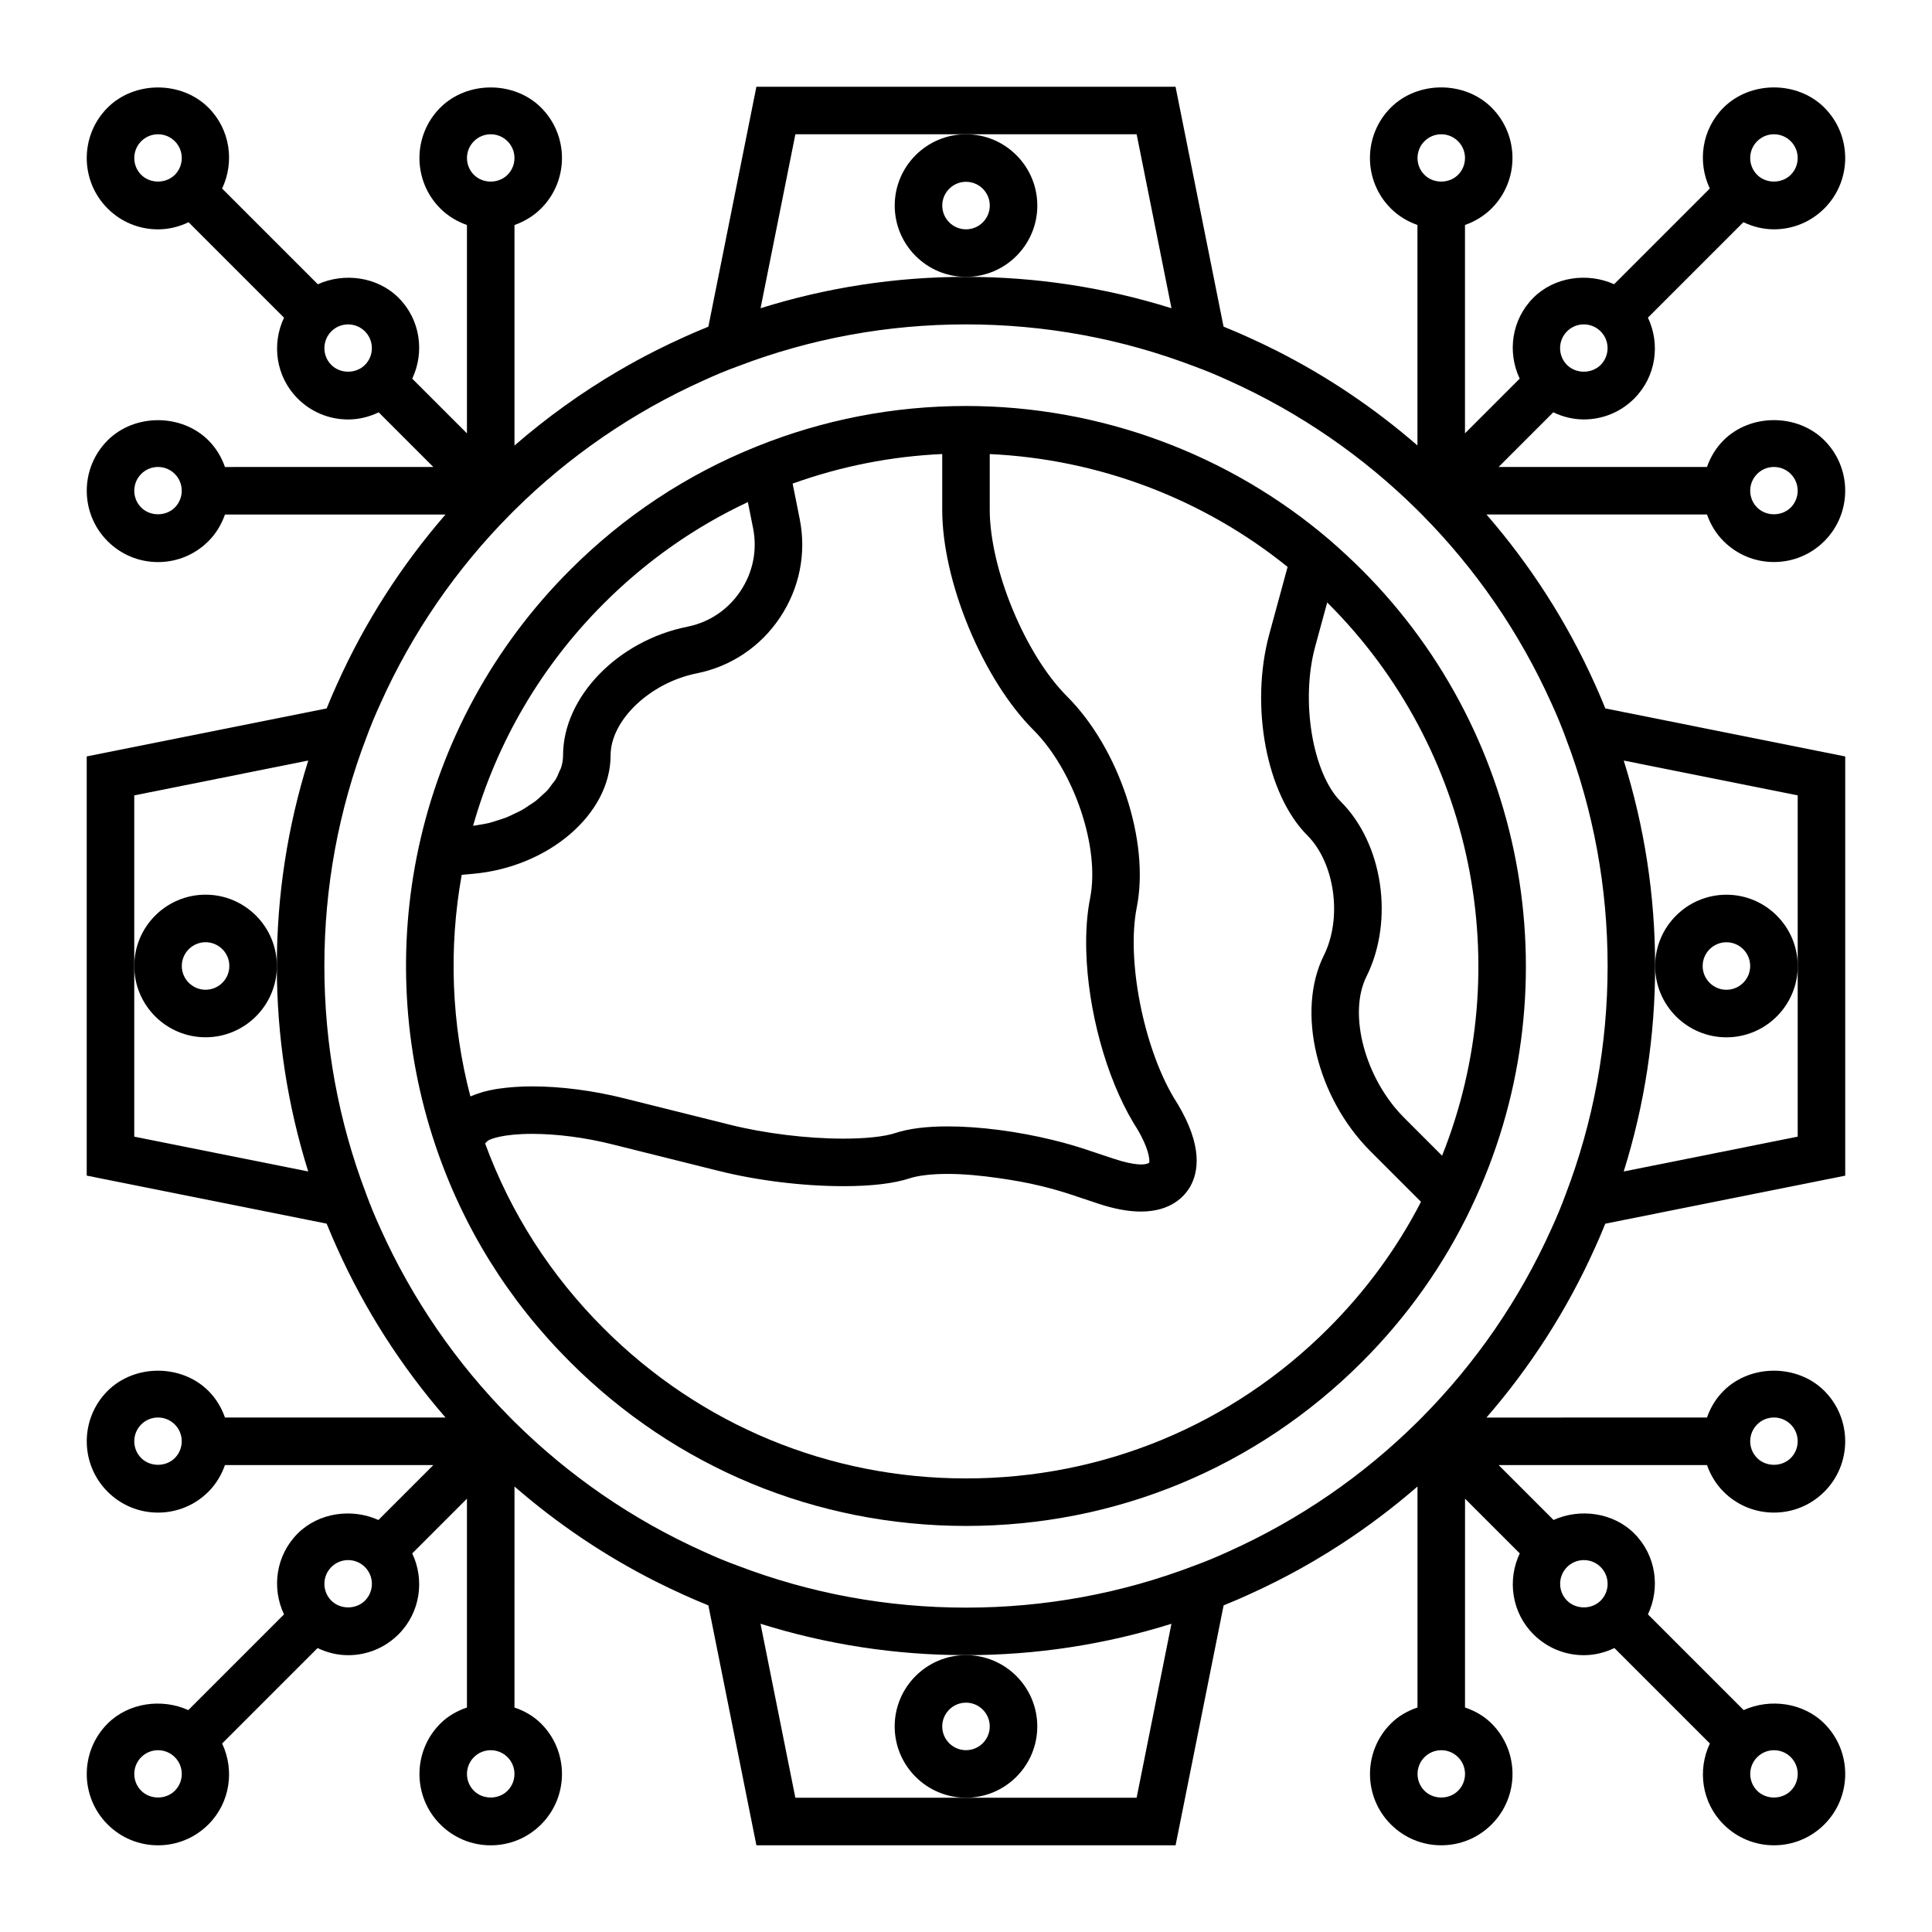 <?xml version="1.0" encoding="UTF-8"?>
<!-- Uploaded to: ICON Repo, www.svgrepo.com, Generator: ICON Repo Mixer Tools -->
<svg fill="#000000" width="800px" height="800px" version="1.1" viewBox="144 144 512 512" xmlns="http://www.w3.org/2000/svg">
 <g>
  <path d="m569.16 331.09c-0.77-1.895-1.586-3.812-2.5-5.812-7.387-16.453-17.113-31.543-28.727-44.93h58.441c0.906 2.574 2.328 5.004 4.383 7.059 3.566 3.566 8.312 5.535 13.359 5.535s9.789-1.969 13.355-5.535c7.367-7.367 7.367-19.352 0-26.719-7.141-7.133-19.582-7.133-26.719 0-2.055 2.055-3.477 4.484-4.383 7.059h-55.219l14.484-14.484c2.504 1.195 5.234 1.891 8.098 1.891 5.047 0 9.789-1.969 13.355-5.535 5.801-5.801 6.957-14.43 3.633-21.441l25.297-25.297c2.504 1.195 5.234 1.891 8.098 1.891 5.047 0 9.789-1.969 13.355-5.535 7.367-7.367 7.367-19.352 0-26.719-7.141-7.133-19.582-7.133-26.719 0-5.801 5.801-6.957 14.43-3.633 21.441l-25.363 25.363c-6.996-3.152-15.805-2.004-21.387 3.578-5.801 5.801-6.957 14.43-3.633 21.441l-14.5 14.5v-55.219c2.621-0.926 5.039-2.367 7.059-4.387 7.367-7.367 7.367-19.352 0-26.719-7.141-7.133-19.582-7.133-26.719 0-7.367 7.367-7.367 19.352 0 26.719 2.019 2.019 4.445 3.461 7.062 4.387v58.434c-11.301-9.805-23.801-18.273-37.32-25.102-2.488-1.258-5.012-2.457-7.566-3.606-2.035-0.934-3.961-1.75-5.848-2.516-0.211-0.086-0.438-0.195-0.648-0.277l-12.723-63.562h-111.08l-12.727 63.57c-0.215 0.086-0.449 0.195-0.664 0.289-1.879 0.766-3.789 1.57-5.789 2.488-2.559 1.148-5.082 2.352-7.57 3.613-3.387 1.707-6.707 3.523-9.961 5.43-9.758 5.727-18.918 12.332-27.398 19.688v-58.438c2.621-0.926 5.039-2.367 7.059-4.387 7.367-7.367 7.367-19.352 0-26.719-7.141-7.133-19.582-7.133-26.719 0-7.367 7.367-7.367 19.352 0 26.719 2.019 2.019 4.445 3.461 7.062 4.387v55.219l-14.5-14.5c3.324-7.019 2.168-15.648-3.629-21.441-5.586-5.582-14.395-6.731-21.391-3.578l-25.363-25.363c3.324-7.019 2.168-15.648-3.629-21.441-7.141-7.133-19.582-7.133-26.719 0-7.367 7.367-7.367 19.352 0 26.719 3.566 3.566 8.312 5.535 13.359 5.535 2.863 0 5.594-0.695 8.098-1.891l25.297 25.297c-3.324 7.012-2.168 15.648 3.629 21.441 3.566 3.566 8.312 5.535 13.359 5.535 2.863 0 5.594-0.695 8.098-1.891l14.484 14.484-55.219 0.004c-0.906-2.574-2.328-5.004-4.383-7.059-7.141-7.133-19.582-7.133-26.719 0-7.367 7.367-7.367 19.352 0 26.719 3.566 3.566 8.312 5.535 13.359 5.535 5.047 0 9.789-1.969 13.355-5.535 2.055-2.055 3.477-4.484 4.383-7.059h58.441c-11.609 13.383-21.328 28.457-28.703 44.883-0.934 2.023-1.75 3.953-2.519 5.856-0.086 0.211-0.195 0.438-0.277 0.645l-63.574 12.715v111.09l63.574 12.727c0.086 0.207 0.191 0.434 0.277 0.641 0.77 1.895 1.586 3.812 2.5 5.812 7.387 16.453 17.113 31.539 28.727 44.93h-58.441c-0.906-2.574-2.328-5.004-4.383-7.059-7.141-7.133-19.582-7.133-26.719 0-7.367 7.367-7.367 19.352 0 26.719 3.566 3.566 8.312 5.535 13.359 5.535 5.047 0 9.789-1.969 13.355-5.535 2.055-2.055 3.477-4.484 4.383-7.059h55.223l-14.551 14.551c-6.996-3.152-15.805-2.004-21.387 3.578-5.801 5.801-6.957 14.43-3.633 21.441l-25.363 25.363c-6.996-3.152-15.805-2.004-21.387 3.578-7.367 7.367-7.367 19.352 0 26.719 3.566 3.566 8.312 5.535 13.359 5.535 5.047 0 9.789-1.969 13.355-5.535 5.801-5.801 6.957-14.43 3.633-21.441l25.297-25.297c2.504 1.195 5.234 1.891 8.098 1.891 5.047 0 9.789-1.969 13.355-5.535 5.801-5.801 6.957-14.43 3.633-21.441l14.5-14.5v55.344c-2.609 0.875-5.055 2.258-7.059 4.262-7.367 7.367-7.367 19.352 0 26.719 3.566 3.566 8.312 5.535 13.359 5.535 5.047 0 9.789-1.969 13.355-5.535 7.367-7.367 7.367-19.352 0-26.719-2.004-2.004-4.453-3.387-7.062-4.262l0.008-58.566c2.828 2.449 5.723 4.816 8.695 7.098 2.973 2.277 6.016 4.469 9.129 6.57 6.227 4.195 12.73 8.02 19.492 11.438 2.488 1.258 5.012 2.457 7.566 3.606 2.035 0.934 3.961 1.75 5.848 2.516 0.211 0.086 0.438 0.195 0.648 0.277l12.727 63.57h111.09l12.727-63.57c0.215-0.086 0.449-0.195 0.664-0.289 1.879-0.766 3.789-1.57 5.789-2.488 2.559-1.148 5.082-2.352 7.57-3.613 3.387-1.707 6.707-3.523 9.961-5.43 2.438-1.43 4.84-2.918 7.203-4.457 7.09-4.621 13.828-9.715 20.191-15.23v58.562c-2.609 0.875-5.055 2.258-7.059 4.262-7.367 7.367-7.367 19.352 0 26.719 3.566 3.566 8.312 5.535 13.359 5.535s9.789-1.969 13.355-5.535c7.367-7.367 7.367-19.352 0-26.719-2.004-2.004-4.453-3.387-7.062-4.262l0.008-55.34 14.5 14.5c-3.324 7.019-2.168 15.648 3.629 21.441 3.566 3.566 8.312 5.535 13.359 5.535 2.863 0 5.594-0.695 8.098-1.891l25.297 25.297c-3.324 7.019-2.168 15.648 3.629 21.441 3.566 3.566 8.312 5.535 13.359 5.535s9.789-1.969 13.355-5.535c7.367-7.367 7.367-19.352 0-26.719-5.586-5.582-14.395-6.731-21.391-3.578l-25.363-25.363c3.324-7.019 2.168-15.648-3.629-21.441-5.586-5.582-14.395-6.731-21.391-3.578l-14.551-14.551h55.223c0.906 2.574 2.328 5.004 4.383 7.059 3.566 3.566 8.312 5.535 13.359 5.535s9.789-1.969 13.355-5.535c7.367-7.367 7.367-19.352 0-26.719-7.141-7.133-19.582-7.133-26.719 0-2.055 2.055-3.477 4.484-4.383 7.059l-58.438 0.012c11.609-13.383 21.328-28.457 28.703-44.883 0.934-2.023 1.75-3.953 2.519-5.856 0.086-0.211 0.195-0.438 0.277-0.645l63.574-12.727v-111.09l-63.574-12.727c-0.082-0.211-0.188-0.43-0.273-0.645zm40.504-61.492c1.188-1.188 2.766-1.844 4.449-1.844 1.684 0 3.258 0.656 4.453 1.844 2.453 2.453 2.453 6.449 0 8.906-1.188 1.188-2.82 1.785-4.449 1.785-1.633 0-3.258-0.594-4.453-1.785-2.457-2.457-2.457-6.449 0-8.906zm-419.34 0c2.453 2.453 2.453 6.449 0 8.906-1.188 1.188-2.82 1.785-4.449 1.785-1.633 0-3.258-0.594-4.453-1.785-2.453-2.453-2.453-6.449 0-8.906 1.191-1.191 2.766-1.844 4.449-1.844s3.262 0.652 4.453 1.844zm0 251.9c2.453 2.453 2.453 6.449 0 8.906-1.188 1.188-2.82 1.785-4.449 1.785-1.633 0-3.258-0.594-4.453-1.785-2.453-2.453-2.453-6.449 0-8.906 1.191-1.188 2.766-1.844 4.449-1.844s3.262 0.656 4.453 1.844zm419.34 0c1.188-1.188 2.766-1.844 4.449-1.844 1.684 0 3.258 0.656 4.453 1.844 2.453 2.453 2.453 6.449 0 8.906-1.188 1.188-2.82 1.785-4.449 1.785-1.633 0-3.258-0.594-4.453-1.785-2.457-2.457-2.457-6.445 0-8.906zm10.746-166.72v90.445l-46.109 9.23c5.504-17.562 8.324-35.82 8.324-54.453 0-18.652-2.828-36.93-8.316-54.445zm-220.41 265.64h-45.223l-9.23-46.105c17.551 5.5 35.812 8.32 54.453 8.32 18.66 0 36.934-2.828 54.445-8.316l-9.227 46.105zm60.52-61.504c-19.289 7.379-39.652 11.125-60.52 11.125s-41.23-3.742-60.617-11.16c-2.816-1.023-5.727-2.227-8.949-3.703-18.797-8.438-35.711-20.121-50.09-34.371-0.383-0.383-0.77-0.766-1.148-1.148-14.246-14.383-25.941-31.312-34.391-50.129-1.426-3.117-2.621-6.004-3.688-8.914l-0.117-0.324c-7.32-19.23-11.039-39.508-11.039-60.285 0-20.863 3.742-41.227 11.156-60.613 1.043-2.848 2.246-5.762 3.707-8.953 8.434-18.797 20.121-35.703 34.363-50.082 0.383-0.383 0.766-0.766 1.148-1.148 14.383-14.246 31.309-25.941 50.133-34.391 3.176-1.457 6.086-2.66 8.996-3.719 19.301-7.387 39.664-11.133 60.535-11.133 20.867 0 41.23 3.742 60.617 11.16 2.816 1.023 5.727 2.227 8.949 3.703 18.797 8.438 35.711 20.121 50.09 34.371 0.383 0.383 0.77 0.766 1.148 1.148 14.246 14.383 25.941 31.312 34.391 50.129 1.426 3.117 2.621 6.004 3.688 8.914l0.117 0.324c7.316 19.23 11.035 39.512 11.035 60.289 0 20.863-3.742 41.227-11.156 60.613-1.043 2.848-2.246 5.762-3.707 8.953-8.434 18.797-20.121 35.703-34.363 50.082-0.383 0.383-0.766 0.766-1.148 1.148-14.383 14.246-31.309 25.941-50.133 34.391-3.184 1.461-6.094 2.664-9.008 3.723zm-280.94-113.69v-90.441l46.109-9.23c-5.504 17.559-8.324 35.816-8.324 54.453 0 18.652 2.828 36.93 8.316 54.445zm220.42-265.64h45.223l9.23 46.105c-17.555-5.5-35.812-8.32-54.453-8.32-18.66 0-36.934 2.828-54.445 8.316l9.227-46.105zm168.18 61.133c-2.379 2.383-6.519 2.383-8.902 0-2.453-2.453-2.453-6.449 0-8.906 1.188-1.188 2.766-1.844 4.449-1.844 1.684 0 3.258 0.656 4.453 1.844 2.461 2.457 2.461 6.445 0 8.906zm50.383-50.387v0c-2.379 2.383-6.523 2.383-8.902 0-2.453-2.453-2.453-6.449 0-8.902 1.195-1.188 2.769-1.844 4.453-1.844 1.684 0 3.258 0.656 4.453 1.844 2.453 2.453 2.453 6.449-0.004 8.902zm-86.324-4.449c0 1.613-0.613 3.223-1.844 4.453-2.379 2.383-6.519 2.383-8.902 0-1.223-1.227-1.836-2.84-1.836-4.453 0-1.613 0.613-3.223 1.844-4.453 1.188-1.188 2.766-1.844 4.445-1.844 1.684 0 3.258 0.656 4.453 1.844 1.227 1.23 1.84 2.84 1.84 4.453zm-251.9 0c0 1.613-0.613 3.223-1.844 4.453-2.379 2.383-6.519 2.383-8.902 0-1.227-1.227-1.84-2.84-1.84-4.453 0-1.613 0.613-3.223 1.844-4.453 1.188-1.188 2.766-1.844 4.449-1.844s3.258 0.656 4.453 1.844c1.223 1.23 1.84 2.84 1.84 4.453zm-48.531 54.836c-2.453-2.453-2.453-6.449 0-8.902 1.188-1.188 2.766-1.844 4.449-1.844 1.684 0 3.258 0.656 4.453 1.844 2.453 2.453 2.453 6.449 0 8.902-2.375 2.379-6.519 2.379-8.902 0zm-50.383-50.383c-2.453-2.453-2.453-6.449 0-8.906 1.195-1.188 2.769-1.844 4.453-1.844s3.258 0.656 4.453 1.844c2.453 2.453 2.453 6.449 0 8.902-2.375 2.383-6.523 2.383-8.906 0.004zm50.387 368.95c1.188-1.188 2.766-1.844 4.449-1.844 1.684 0 3.258 0.656 4.453 1.844 2.453 2.453 2.453 6.449 0 8.906-2.379 2.383-6.519 2.383-8.902 0-2.461-2.457-2.461-6.445 0-8.906zm-50.383 50.383c1.191-1.188 2.766-1.844 4.449-1.844s3.258 0.656 4.453 1.844c2.453 2.453 2.453 6.449 0 8.902-2.379 2.383-6.519 2.383-8.902 0-2.457-2.453-2.457-6.445 0-8.902zm86.324 4.453c0-1.613 0.613-3.223 1.844-4.453 1.188-1.188 2.766-1.844 4.449-1.844s3.258 0.656 4.453 1.844c1.23 1.23 1.84 2.84 1.84 4.453 0 1.613-0.613 3.223-1.844 4.453-2.379 2.383-6.519 2.383-8.902 0-1.227-1.227-1.84-2.84-1.84-4.453zm251.91 0c0-1.613 0.613-3.223 1.844-4.453 1.188-1.188 2.766-1.844 4.445-1.844 1.684 0 3.258 0.656 4.453 1.844 1.23 1.23 1.84 2.84 1.84 4.453 0 1.613-0.613 3.223-1.844 4.453-2.379 2.383-6.519 2.383-8.902 0-1.223-1.227-1.836-2.84-1.836-4.453zm48.531-54.836c2.453 2.453 2.453 6.449 0 8.902-2.379 2.383-6.519 2.383-8.902 0-2.453-2.453-2.453-6.449 0-8.902 1.188-1.188 2.766-1.844 4.449-1.844 1.68 0 3.258 0.656 4.453 1.844zm50.379 50.383c2.453 2.453 2.453 6.449 0 8.906-2.379 2.383-6.519 2.383-8.902 0-2.453-2.453-2.453-6.449 0-8.902 1.188-1.188 2.766-1.844 4.449-1.844 1.684 0 3.262 0.652 4.453 1.84z"/>
  <path d="m601.52 381.11c-10.418 0-18.895 8.48-18.895 18.895s8.473 18.895 18.895 18.895c10.418 0 18.895-8.48 18.895-18.895-0.004-10.414-8.477-18.895-18.895-18.895zm0 25.191c-3.473 0-6.297-2.828-6.297-6.297 0-3.473 2.828-6.297 6.297-6.297 3.473 0 6.297 2.828 6.297 6.297s-2.828 6.297-6.297 6.297z"/>
  <path d="m418.89 601.52c0-10.414-8.473-18.895-18.895-18.895-10.418 0-18.895 8.48-18.895 18.895 0 10.414 8.473 18.895 18.895 18.895 10.422-0.004 18.895-8.48 18.895-18.895zm-18.891 6.297c-3.473 0-6.297-2.828-6.297-6.297 0-3.473 2.828-6.297 6.297-6.297 3.473 0 6.297 2.828 6.297 6.297s-2.828 6.297-6.297 6.297z"/>
  <path d="m198.48 418.89c10.418 0 18.895-8.48 18.895-18.895 0-10.414-8.473-18.895-18.895-18.895-10.422 0.004-18.895 8.484-18.895 18.898s8.473 18.891 18.895 18.891zm0-25.191c3.473 0 6.297 2.828 6.297 6.297 0 3.473-2.828 6.297-6.297 6.297-3.473 0.004-6.301-2.824-6.301-6.293 0-3.473 2.828-6.301 6.301-6.301z"/>
  <path d="m381.11 198.48c0 10.414 8.473 18.895 18.895 18.895 10.418 0 18.895-8.48 18.895-18.895-0.004-10.414-8.477-18.895-18.895-18.895-10.422 0-18.895 8.48-18.895 18.895zm18.895-6.301c3.473 0 6.297 2.828 6.297 6.297 0 3.473-2.828 6.297-6.297 6.297-3.473 0-6.297-2.828-6.297-6.297-0.004-3.469 2.824-6.297 6.297-6.297z"/>
  <path d="m533.92 463.96c0.004-0.012 0.004-0.012 0.004-0.016v-0.012c27.066-56.602 15.41-124.47-28.988-168.88-2.523-2.523-5.281-5.09-8.422-7.824-0.004-0.004-0.012-0.004-0.016-0.012-0.012-0.004-0.016-0.016-0.02-0.023-26.805-22.957-61.07-35.602-96.48-35.602-19.148 0-37.82 3.613-55.504 10.742-0.004 0-0.012 0-0.012 0.004-18.523 7.441-35.156 18.449-49.422 32.723-20.25 20.242-34.121 45.695-40.133 73.621-5.621 26.145-4.098 53.359 4.41 78.684 7.316 21.805 19.332 41.172 35.727 57.559 28.027 28.027 65.293 43.465 104.94 43.465 39.645 0 76.91-15.434 104.94-43.465 12.027-12.027 21.781-25.812 28.98-40.969-0.004 0.008-0.004 0.008 0 0zm-7.75-13.688-10.07-10.07c-10.352-10.352-14.922-27.477-9.98-37.398 7.379-14.812 4.41-35.164-6.766-46.336-7.535-7.535-10.723-26.746-6.82-41.102l3.188-11.703c0.105 0.105 0.207 0.203 0.309 0.301 38.504 38.508 50.098 96.289 30.141 146.31zm-175.44-142.66c5.16-7.75 7.008-17.008 5.203-26.062-0.332-1.699-0.664-3.359-0.992-4.984-0.051-0.246-0.098-0.473-0.145-0.719-0.25-1.254-0.504-2.5-0.742-3.688 12.762-4.586 26.051-7.215 39.645-7.836v14.773c0 9.191 2.504 20.293 7.047 31.266 4.566 10.992 10.652 20.617 17.125 27.09 10.809 10.812 17.684 31.211 15.023 44.562-0.848 4.242-1.168 9.059-1.02 14.152 0.441 15.281 5.113 33.059 12.504 45.41l0.969 1.559c0.43 0.715 0.801 1.387 1.125 2.016 2.273 4.394 2.18 6.66 2.086 6.961 0 0-0.363 0.402-1.738 0.473-0.344 0.016-0.75 0.016-1.23-0.023-1.438-0.109-3.531-0.516-6.559-1.523l-7.098-2.367c-2.852-0.953-5.871-1.812-8.969-2.57-4.648-1.133-9.488-2.035-14.211-2.648-4.727-0.613-9.352-0.945-13.578-0.945-2.852 0-5.445 0.145-7.769 0.441s-4.375 0.734-6.137 1.32c-2.84 0.945-7.848 1.484-13.734 1.484-9.633 0-20.887-1.379-30.117-3.691l-28.082-7.008c-8.098-2.035-16.738-3.152-24.336-3.152-1.551 0-3.008 0.059-4.41 0.152-0.402 0.023-0.797 0.059-1.184 0.09-1.059 0.09-2.07 0.207-3.039 0.348-0.312 0.047-0.637 0.082-0.938 0.133-1.195 0.203-2.316 0.449-3.359 0.734-0.227 0.059-0.43 0.141-0.648 0.207-0.828 0.25-1.602 0.527-2.328 0.836-0.137 0.059-0.309 0.102-0.441 0.16-5.012-19.141-5.809-39.191-2.297-58.715 0.996-0.09 1.98-0.188 3.023-0.277 20.094-1.805 36.434-15.887 36.434-31.387 0-9.316 10.465-19.27 22.844-21.738 9.07-1.816 16.91-7.082 22.074-14.832zm-46.762-3.644c11.234-11.238 24.066-20.27 38.223-26.91 0.066 0.316 0.125 0.625 0.191 0.953 0.387 1.941 0.785 3.918 1.195 5.984 1.152 5.773-0.031 11.68-3.332 16.629-3.293 4.949-8.289 8.305-14.055 9.457-18.488 3.684-32.973 18.66-32.973 34.094 0 1.094-0.18 2.18-0.52 3.258-0.109 0.359-0.336 0.699-0.484 1.059-0.293 0.711-0.562 1.422-0.988 2.109-0.25 0.406-0.609 0.789-0.902 1.188-0.449 0.609-0.867 1.223-1.406 1.805-0.371 0.398-0.836 0.762-1.25 1.145-0.578 0.539-1.133 1.082-1.785 1.586-0.48 0.367-1.031 0.691-1.547 1.039-0.684 0.457-1.352 0.934-2.09 1.344-0.57 0.324-1.199 0.586-1.797 0.875-0.766 0.371-1.523 0.754-2.332 1.078-0.656 0.258-1.344 0.449-2.023 0.672-0.82 0.266-1.633 0.551-2.484 0.762-0.727 0.18-1.477 0.289-2.215 0.422-0.672 0.121-1.34 0.242-2.019 0.328 6.285-22.211 18.137-42.422 34.594-58.875zm192.06 192.06c-25.652 25.641-59.754 39.77-96.031 39.77-36.281 0-70.383-14.125-96.031-39.777-14.078-14.078-24.637-30.547-31.406-49.004l0.66-0.664c0.594-0.488 4.031-1.867 11.777-1.867 6.59 0 14.141 0.984 21.277 2.777l28.082 7.012c10.316 2.586 22.41 4.07 33.176 4.07 7.492 0 13.445-0.715 17.699-2.125 0.316-0.105 0.742-0.227 1.285-0.352 0.816-0.188 1.914-0.379 3.336-0.523 1.422-0.145 3.18-0.246 5.32-0.246 4.172 0 8.812 0.441 13.512 1.113 3.758 0.539 7.551 1.199 11.246 2.102 2.769 0.676 5.465 1.445 8.02 2.297l7.106 2.367c4.172 1.391 7.969 2.098 11.281 2.098 8.105 0 11.68-4.16 13.09-6.641 2.168-3.82 3.359-10.695-3.324-21.859l-0.969-1.559c-8.113-13.562-12.641-36.707-9.879-50.539 3.488-17.512-4.625-42.078-18.477-55.93-5.34-5.34-10.453-13.512-14.398-23.008-3.871-9.34-6.086-18.973-6.086-26.441v-14.766c28.832 1.336 56.523 11.809 78.938 29.906l-4.852 17.82c-5.184 19.062-0.762 42.484 10.066 53.312 7.324 7.324 9.34 21.895 4.398 31.809-7.379 14.812-1.953 37.621 12.348 51.922l13.391 13.391c-6.348 12.312-14.598 23.574-24.555 33.535z"/>
 </g>
</svg>
